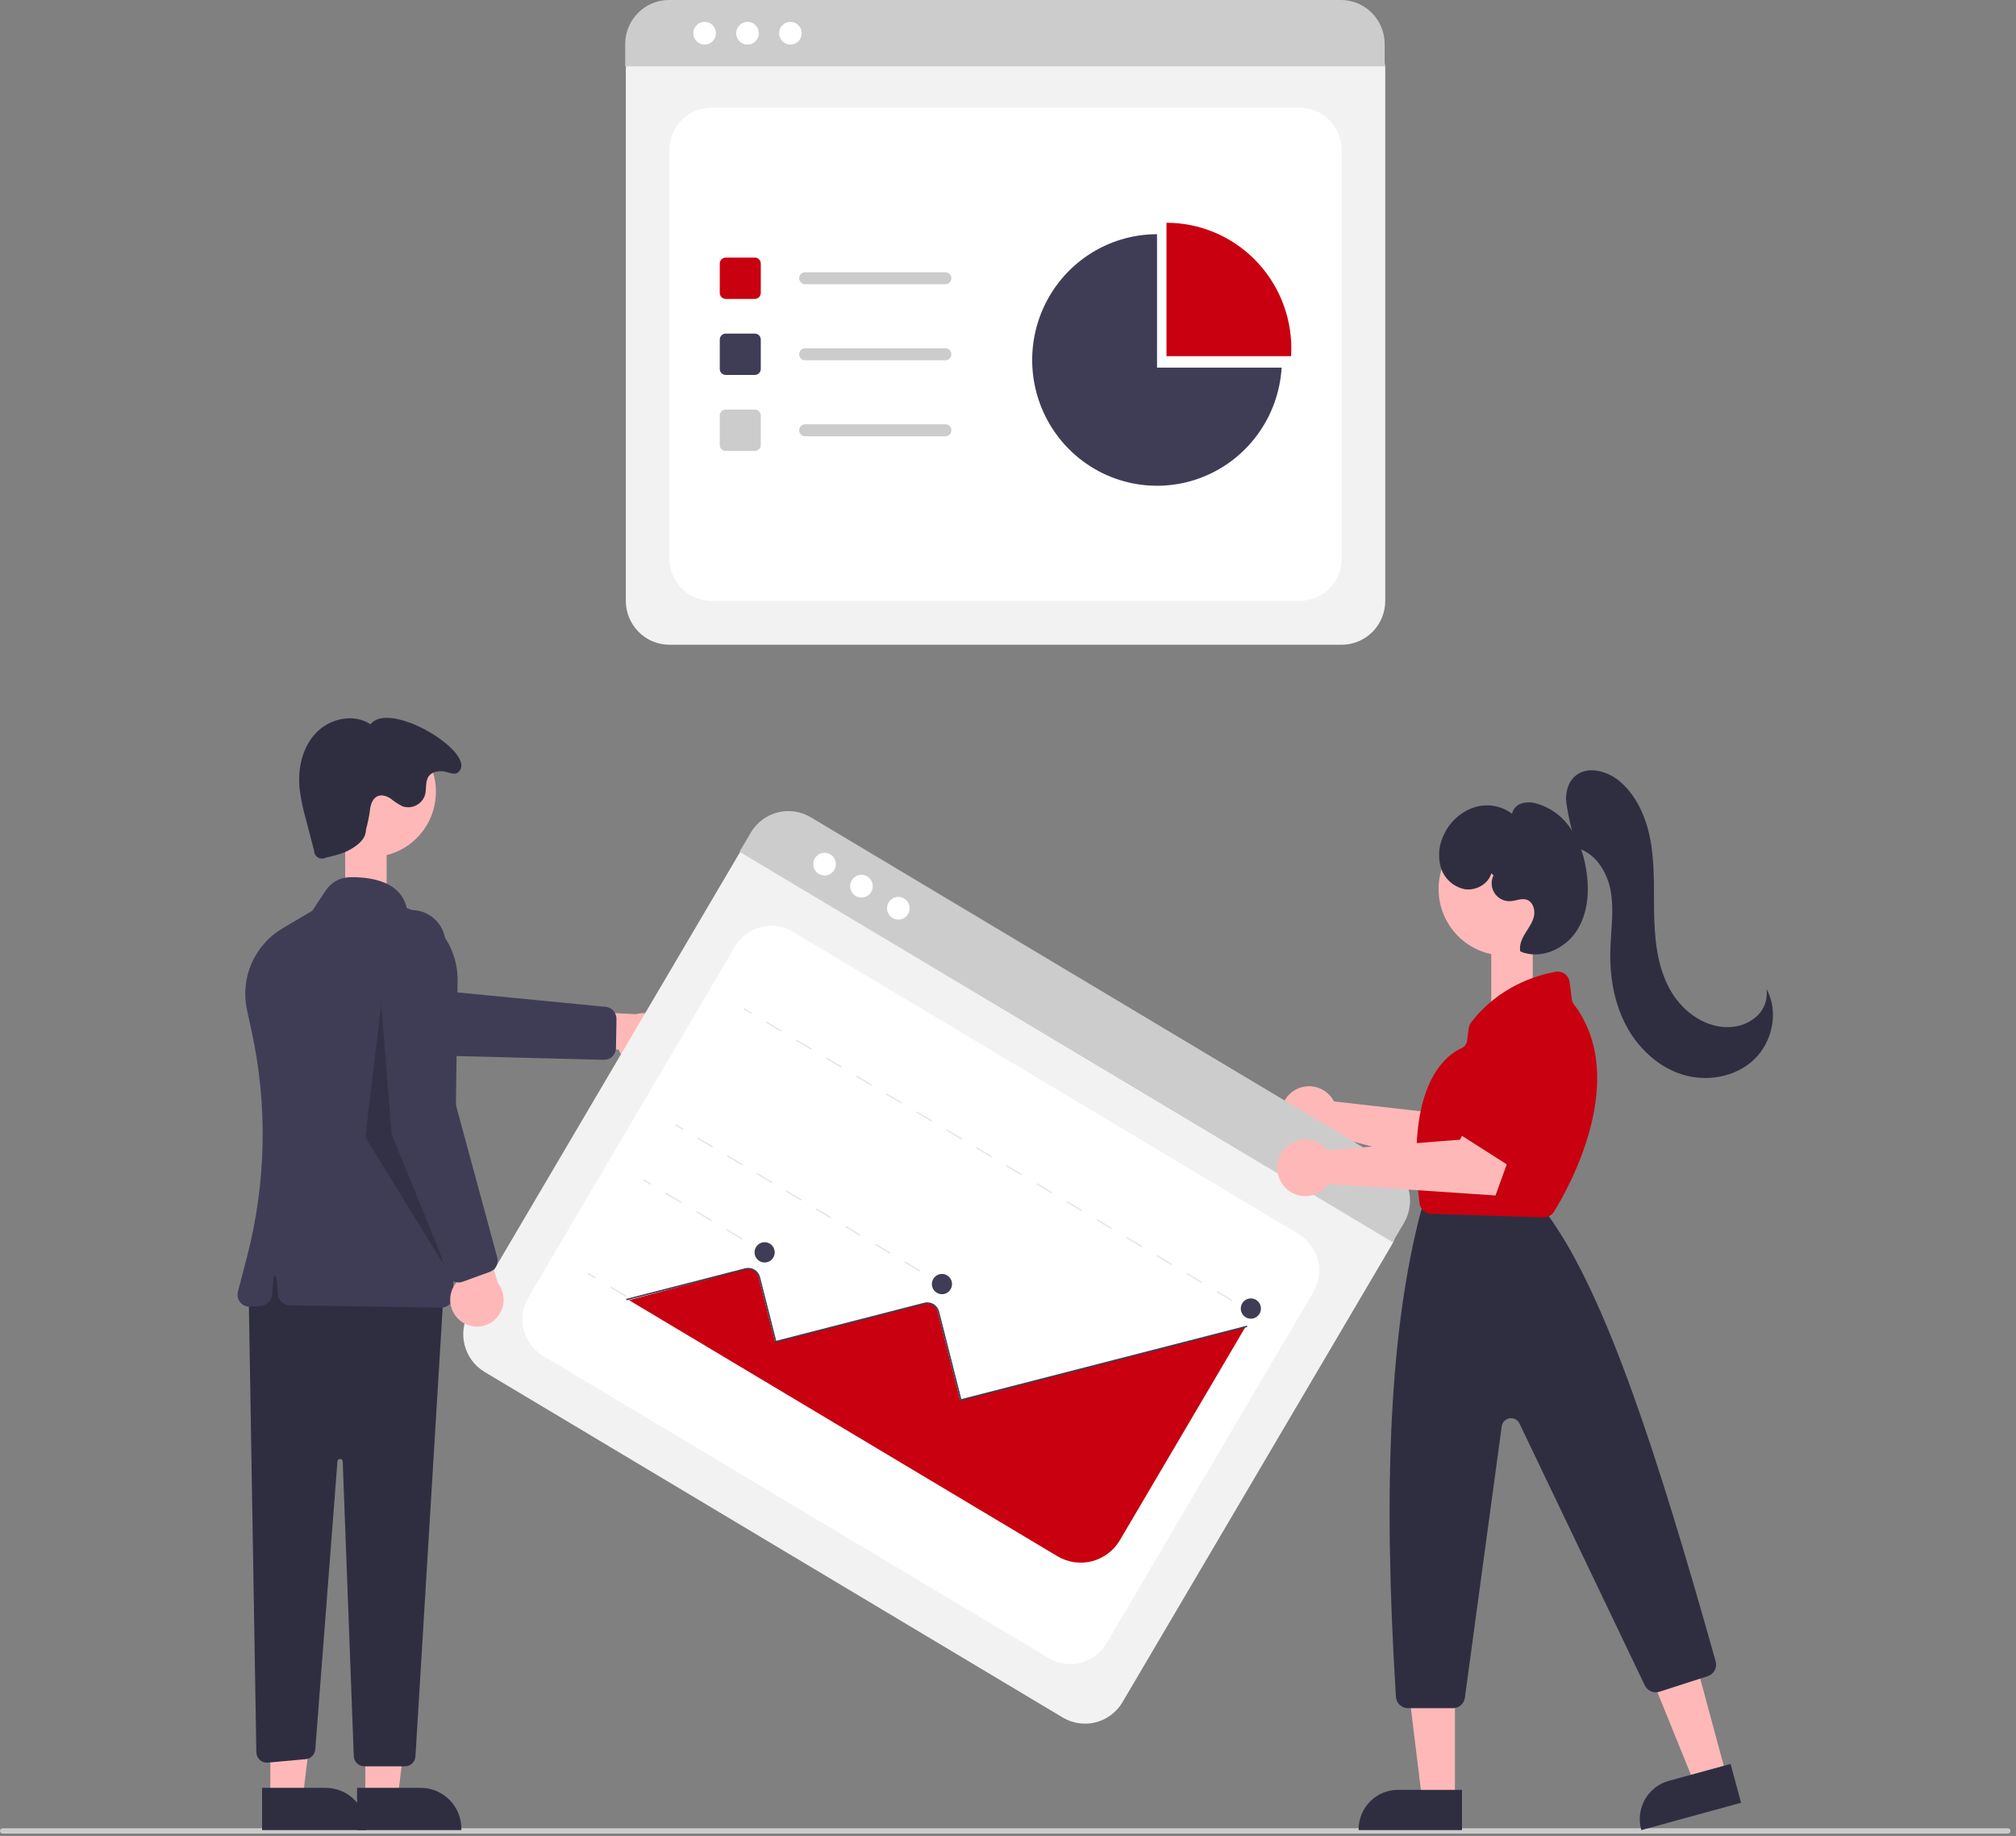 <svg width="146" height="133" viewBox="0 0 146 133" fill="none" xmlns="http://www.w3.org/2000/svg">
<rect x="0" y="0" width="146" height="133" fill="#808080" stroke="none"/>
<g clip-path="url(#clip0_350_294)">
<path d="M97.169 46.696H48.475C47.639 46.695 46.838 46.36 46.247 45.765C45.656 45.169 45.323 44.362 45.322 43.52V4.986C45.323 4.368 45.566 3.777 45.999 3.341C46.432 2.904 47.02 2.659 47.632 2.658H97.972C98.595 2.659 99.192 2.909 99.632 3.352C100.073 3.796 100.321 4.398 100.321 5.026V43.52C100.32 44.362 99.988 45.169 99.397 45.765C98.806 46.36 98.004 46.695 97.169 46.696Z" fill="#F2F2F2"/>
<path d="M51.533 43.519H94.112C94.923 43.519 95.7 43.195 96.274 42.617C96.847 42.039 97.169 41.256 97.169 40.439V10.877C97.169 10.06 96.847 9.277 96.274 8.699C95.7 8.121 94.923 7.797 94.112 7.797H51.533C50.722 7.797 49.944 8.121 49.371 8.699C48.798 9.277 48.476 10.06 48.476 10.877V40.439C48.476 41.256 48.798 42.039 49.371 42.617C49.944 43.195 50.722 43.519 51.533 43.519Z" fill="white"/>
<path d="M100.278 4.803H45.278V3.186C45.279 2.341 45.613 1.531 46.207 0.934C46.8 0.337 47.604 0.001 48.443 0H97.114C97.952 0.001 98.756 0.337 99.35 0.934C99.943 1.531 100.277 2.341 100.278 3.186V4.803Z" fill="#CCCCCC"/>
<path d="M51.028 3.231C51.48 3.231 51.847 2.862 51.847 2.407C51.847 1.951 51.48 1.582 51.028 1.582C50.576 1.582 50.21 1.951 50.21 2.407C50.21 2.862 50.576 3.231 51.028 3.231Z" fill="white"/>
<path d="M54.136 3.231C54.588 3.231 54.954 2.862 54.954 2.407C54.954 1.951 54.588 1.582 54.136 1.582C53.684 1.582 53.317 1.951 53.317 2.407C53.317 2.862 53.684 3.231 54.136 3.231Z" fill="white"/>
<path d="M57.242 3.231C57.694 3.231 58.061 2.862 58.061 2.407C58.061 1.951 57.694 1.582 57.242 1.582C56.79 1.582 56.424 1.951 56.424 2.407C56.424 2.862 56.79 3.231 57.242 3.231Z" fill="white"/>
<path d="M54.666 21.65H52.557C52.443 21.65 52.333 21.604 52.252 21.523C52.172 21.441 52.126 21.331 52.126 21.215V19.091C52.126 18.976 52.172 18.865 52.252 18.784C52.333 18.702 52.443 18.656 52.557 18.656H54.666C54.78 18.656 54.89 18.702 54.971 18.784C55.052 18.865 55.097 18.976 55.097 19.091V21.215C55.097 21.331 55.052 21.441 54.971 21.523C54.89 21.604 54.78 21.65 54.666 21.65Z" fill="#C8000F"/>
<path d="M54.666 27.155H52.557C52.443 27.155 52.333 27.109 52.252 27.028C52.172 26.946 52.126 26.836 52.126 26.72V24.596C52.126 24.48 52.172 24.37 52.252 24.289C52.333 24.207 52.443 24.161 52.557 24.161H54.666C54.78 24.161 54.89 24.207 54.971 24.289C55.052 24.37 55.097 24.48 55.097 24.596V26.72C55.097 26.836 55.052 26.946 54.971 27.028C54.89 27.109 54.78 27.155 54.666 27.155Z" fill="#3F3D56"/>
<path d="M54.666 32.66H52.557C52.443 32.66 52.333 32.614 52.252 32.532C52.172 32.451 52.126 32.34 52.126 32.225V30.101C52.126 29.985 52.172 29.875 52.252 29.793C52.333 29.712 52.443 29.666 52.557 29.666H54.666C54.78 29.666 54.89 29.712 54.971 29.793C55.052 29.875 55.097 29.985 55.097 30.101V32.225C55.097 32.34 55.052 32.451 54.971 32.532C54.89 32.614 54.78 32.66 54.666 32.66Z" fill="#CCCCCC"/>
<path d="M68.469 20.588H58.308C58.194 20.588 58.085 20.542 58.004 20.46C57.923 20.379 57.878 20.268 57.878 20.153C57.878 20.038 57.923 19.928 58.004 19.846C58.085 19.765 58.194 19.719 58.308 19.719H68.469C68.525 19.719 68.581 19.73 68.634 19.752C68.686 19.773 68.734 19.805 68.774 19.846C68.814 19.886 68.846 19.934 68.868 19.987C68.89 20.04 68.901 20.096 68.901 20.153C68.901 20.21 68.89 20.267 68.868 20.32C68.846 20.373 68.814 20.421 68.774 20.461C68.734 20.501 68.686 20.533 68.634 20.555C68.581 20.577 68.525 20.588 68.469 20.588Z" fill="#CCCCCC"/>
<path d="M68.469 26.093H58.308C58.194 26.093 58.085 26.047 58.004 25.965C57.923 25.884 57.878 25.773 57.878 25.658C57.878 25.543 57.923 25.433 58.004 25.351C58.085 25.27 58.194 25.224 58.308 25.224H68.469C68.583 25.224 68.693 25.269 68.773 25.351C68.854 25.432 68.9 25.543 68.9 25.658C68.9 25.773 68.854 25.884 68.773 25.965C68.693 26.047 68.583 26.093 68.469 26.093Z" fill="#CCCCCC"/>
<path d="M68.469 31.598H58.308C58.194 31.598 58.085 31.552 58.004 31.47C57.923 31.389 57.878 31.278 57.878 31.163C57.878 31.048 57.923 30.938 58.004 30.856C58.085 30.775 58.194 30.729 58.308 30.729H68.469C68.525 30.728 68.581 30.739 68.634 30.761C68.686 30.783 68.734 30.815 68.774 30.855C68.814 30.896 68.846 30.944 68.868 30.997C68.89 31.049 68.901 31.106 68.901 31.163C68.901 31.22 68.89 31.277 68.868 31.33C68.846 31.382 68.814 31.43 68.774 31.471C68.734 31.511 68.686 31.543 68.634 31.565C68.581 31.587 68.525 31.598 68.469 31.598Z" fill="#CCCCCC"/>
<path d="M93.502 25.797C93.513 25.614 93.519 25.43 93.519 25.244C93.519 22.828 92.566 20.511 90.871 18.803C89.175 17.095 86.875 16.135 84.478 16.135V25.797H93.502Z" fill="#C8000F"/>
<path d="M83.793 26.625V16.963C82.028 16.963 80.302 17.483 78.827 18.46C77.352 19.436 76.193 20.827 75.493 22.459C74.793 24.091 74.582 25.895 74.887 27.646C75.192 29.398 75.999 31.021 77.208 32.316C78.418 33.611 79.977 34.521 81.694 34.934C83.41 35.346 85.209 35.244 86.869 34.639C88.528 34.034 89.976 32.953 91.033 31.528C92.09 30.104 92.71 28.4 92.817 26.625H83.793Z" fill="#3F3D56"/>
<path d="M145.409 132.8H0.191C0.14 132.8 0.092 132.78 0.056 132.744C0.02 132.708 0 132.659 0 132.608C0 132.557 0.02 132.508 0.056 132.471C0.092 132.435 0.14 132.415 0.191 132.415H145.409C145.46 132.415 145.508 132.435 145.544 132.471C145.58 132.508 145.6 132.557 145.6 132.608C145.6 132.659 145.58 132.708 145.544 132.744C145.508 132.78 145.46 132.8 145.409 132.8Z" fill="#CCCCCC"/>
<path d="M96.435 79.498C96.498 79.585 96.555 79.677 96.605 79.773L106.18 80.858L107.573 78.962L110.687 80.706L107.946 85.311L96.214 82.209C95.916 82.498 95.537 82.689 95.128 82.756C94.719 82.823 94.3 82.763 93.926 82.584C93.552 82.405 93.241 82.115 93.034 81.754C92.827 81.392 92.735 80.976 92.769 80.56C92.802 80.144 92.961 79.749 93.223 79.426C93.486 79.103 93.839 78.868 94.237 78.753C94.635 78.638 95.059 78.647 95.451 78.78C95.844 78.913 96.187 79.163 96.435 79.498Z" fill="#FFB8B8"/>
<path d="M47.576 77.007C47.333 77.15 47.063 77.238 46.783 77.265C46.504 77.292 46.222 77.257 45.957 77.162C45.692 77.067 45.452 76.914 45.252 76.715C45.052 76.516 44.898 76.276 44.8 76.01L37.974 76.154L39.865 73.129L46.057 73.457C46.511 73.321 46.998 73.357 47.426 73.559C47.855 73.761 48.194 74.115 48.382 74.552C48.569 74.99 48.59 75.481 48.441 75.934C48.293 76.386 47.985 76.768 47.576 77.007Z" fill="#FFB8B8"/>
<path d="M44.575 76.141C44.521 76.323 44.409 76.483 44.256 76.594C44.103 76.706 43.918 76.764 43.729 76.76L31.235 76.44L19.922 73.065C19.611 72.972 19.321 72.818 19.069 72.611C18.818 72.404 18.61 72.149 18.457 71.861C18.304 71.572 18.209 71.256 18.179 70.93C18.148 70.604 18.182 70.276 18.279 69.964C18.376 69.651 18.533 69.362 18.742 69.111C18.951 68.861 19.207 68.654 19.495 68.505C19.784 68.355 20.099 68.264 20.423 68.238C20.747 68.212 21.072 68.251 21.381 68.353L31.601 71.73L43.869 72.923C44.084 72.945 44.282 73.047 44.426 73.209C44.57 73.371 44.648 73.582 44.646 73.8L44.61 75.908C44.609 75.987 44.597 76.065 44.575 76.141Z" fill="#3F3D56"/>
<path d="M26.456 130.261L28.799 130.261L29.913 121.157L26.456 121.157L26.456 130.261Z" fill="#FFB8B8"/>
<path d="M25.859 129.49L30.473 129.49H30.473C30.859 129.49 31.241 129.567 31.598 129.716C31.955 129.865 32.279 130.083 32.552 130.358C32.825 130.633 33.041 130.959 33.189 131.319C33.337 131.678 33.413 132.063 33.413 132.452V132.549L25.86 132.549L25.859 129.49Z" fill="#2F2E41"/>
<path d="M19.578 130.261L21.92 130.261L23.035 121.157L19.577 121.157L19.578 130.261Z" fill="#FFB8B8"/>
<rect x="25" y="61" width="3" height="3" fill="#FFB8B8"/>
<path d="M18.98 129.49L23.594 129.49H23.594C23.98 129.49 24.362 129.567 24.719 129.716C25.076 129.865 25.4 130.083 25.673 130.358C25.946 130.633 26.162 130.959 26.31 131.319C26.458 131.678 26.534 132.063 26.534 132.452V132.549L18.981 132.549L18.98 129.49Z" fill="#2F2E41"/>
<path d="M18.006 93.468L18.565 126.908C18.567 127.014 18.59 127.119 18.634 127.215C18.678 127.311 18.741 127.398 18.819 127.468C18.897 127.539 18.989 127.593 19.089 127.626C19.188 127.66 19.294 127.672 19.399 127.662L22.14 127.411C22.32 127.395 22.488 127.315 22.615 127.185C22.741 127.056 22.819 126.885 22.833 126.704L24.438 105.845C24.441 105.796 24.463 105.75 24.5 105.717C24.536 105.684 24.583 105.666 24.632 105.667C24.68 105.668 24.727 105.688 24.762 105.722C24.797 105.757 24.817 105.803 24.819 105.852L25.621 127.189C25.628 127.388 25.712 127.576 25.855 127.715C25.997 127.853 26.187 127.93 26.385 127.93H29.325C29.519 127.93 29.707 127.855 29.848 127.721C29.99 127.586 30.076 127.402 30.087 127.207L32.145 93.276L19.917 90.195L18.006 93.468Z" fill="#2F2E41"/>
<path d="M26.876 62.069C29.468 62.069 31.569 59.952 31.569 57.34C31.569 54.729 29.468 52.612 26.876 52.612C24.284 52.612 22.183 54.729 22.183 57.34C22.183 59.952 24.284 62.069 26.876 62.069Z" fill="#FFB8B8"/>
<path d="M31.965 94.708C31.961 94.708 31.956 94.708 31.952 94.708L20.978 94.538C20.767 94.535 20.565 94.453 20.41 94.309C20.254 94.166 20.157 93.969 20.136 93.758L20.012 92.506C20.009 92.482 19.998 92.46 19.981 92.444C19.963 92.428 19.94 92.419 19.916 92.419C19.893 92.419 19.87 92.428 19.852 92.444C19.835 92.46 19.824 92.482 19.821 92.506L19.693 93.799C19.673 94.001 19.583 94.19 19.439 94.332C19.294 94.475 19.105 94.561 18.904 94.576L18.128 94.637C17.991 94.647 17.854 94.625 17.728 94.571C17.602 94.517 17.49 94.434 17.402 94.328C17.314 94.222 17.253 94.096 17.223 93.962C17.193 93.827 17.195 93.687 17.23 93.553L17.898 90.988C19.28 85.657 19.391 80.072 18.222 74.689L17.891 73.168C17.64 72.032 17.755 70.845 18.218 69.779C18.68 68.713 19.467 67.822 20.464 67.235L22.62 65.962L23.598 64.484C23.787 64.199 24.042 63.964 24.34 63.799C24.639 63.634 24.973 63.544 25.313 63.536C26.677 63.506 29.017 63.758 29.457 65.768C30.547 66.143 31.49 66.856 32.152 67.806C32.814 68.755 33.16 69.891 33.141 71.051L32.825 93.854C32.822 94.082 32.73 94.299 32.569 94.459C32.408 94.618 32.191 94.708 31.965 94.708Z" fill="#3F3D56"/>
<path d="M26.509 60.066C26.489 60.734 26.029 61.121 25.463 61.471C24.898 61.821 24.237 61.973 23.589 62.12C23.502 62.166 23.405 62.189 23.306 62.187C23.208 62.184 23.112 62.157 23.027 62.106C22.942 62.055 22.872 61.983 22.823 61.897C22.774 61.811 22.748 61.714 22.747 61.614L22.154 59.338C21.943 58.611 21.791 57.868 21.696 57.117C21.553 55.671 21.893 54.116 22.895 53.071C23.896 52.026 25.633 51.654 26.833 52.46C28.257 50.627 34.767 54.676 33.161 55.951C32.876 56.177 32.439 55.891 32.076 55.863C31.714 55.835 31.307 55.899 31.077 56.183C30.776 56.553 30.907 57.105 30.783 57.567C30.732 57.73 30.649 57.88 30.54 58.011C30.43 58.141 30.296 58.248 30.146 58.326C29.995 58.404 29.831 58.451 29.662 58.464C29.493 58.478 29.323 58.457 29.162 58.404C28.862 58.255 28.58 58.073 28.321 57.86C28.043 57.673 27.692 57.535 27.379 57.653C26.966 57.808 26.819 58.317 26.782 58.759C26.719 59.2 26.628 59.637 26.509 60.066Z" fill="#2F2E41"/>
<path opacity="0.2" d="M27.605 72.739L28.369 82.172L32.381 91.991L26.458 82.365L27.605 72.739Z" fill="black"/>
<path d="M76.97 124.398L35.092 99.365C34.373 98.934 33.854 98.234 33.647 97.418C33.44 96.602 33.563 95.737 33.989 95.012L53.502 61.871C53.815 61.34 54.325 60.957 54.918 60.804C55.511 60.652 56.14 60.742 56.667 61.057L99.961 86.936C100.497 87.257 100.884 87.779 101.038 88.387C101.192 88.995 101.101 89.64 100.783 90.18L81.29 123.286C80.863 124.01 80.168 124.534 79.358 124.742C78.548 124.95 77.689 124.827 76.97 124.398Z" fill="#F2F2F2"/>
<path d="M39.328 98.204L75.948 120.094C76.645 120.511 77.478 120.632 78.264 120.43C79.05 120.227 79.724 119.719 80.137 119.017L95.107 93.593C95.521 92.89 95.641 92.051 95.44 91.259C95.239 90.467 94.735 89.788 94.038 89.372L57.418 67.482C56.721 67.065 55.888 66.944 55.102 67.147C54.316 67.349 53.642 67.857 53.229 68.559L38.259 93.983C37.845 94.686 37.725 95.525 37.926 96.317C38.127 97.109 38.631 97.787 39.328 98.204Z" fill="white"/>
<path d="M100.857 89.967L53.556 61.692L54.375 60.301C54.804 59.575 55.501 59.05 56.313 58.842C57.126 58.633 57.988 58.757 58.709 59.188L100.568 84.21C101.289 84.641 101.811 85.344 102.018 86.162C102.226 86.981 102.103 87.849 101.676 88.576L100.857 89.967Z" fill="#CCCCCC"/>
<path d="M59.715 63.411C60.167 63.411 60.533 63.042 60.533 62.587C60.533 62.131 60.167 61.762 59.715 61.762C59.263 61.762 58.897 62.131 58.897 62.587C58.897 63.042 59.263 63.411 59.715 63.411Z" fill="white"/>
<path d="M62.387 65.009C62.839 65.009 63.205 64.639 63.205 64.184C63.205 63.729 62.839 63.359 62.387 63.359C61.935 63.359 61.568 63.729 61.568 64.184C61.568 64.639 61.935 65.009 62.387 65.009Z" fill="white"/>
<path d="M65.059 66.606C65.511 66.606 65.877 66.237 65.877 65.781C65.877 65.326 65.511 64.957 65.059 64.957C64.607 64.957 64.24 65.326 64.24 65.781C64.24 66.237 64.607 66.606 65.059 66.606Z" fill="white"/>
<path d="M90.332 94.794L90.279 94.884L90.818 95.206L90.871 95.116L90.332 94.794Z" fill="#E6E6E6"/>
<path d="M89.192 94.234L88.104 93.584L88.157 93.494L89.245 94.144L89.192 94.234ZM87.016 92.934L85.929 92.284L85.982 92.194L87.07 92.844L87.016 92.934ZM84.841 91.634L83.753 90.984L83.807 90.893L84.894 91.543L84.841 91.634ZM82.666 90.333L81.578 89.683L81.631 89.593L82.719 90.243L82.666 90.333ZM80.49 89.033L79.403 88.383L79.456 88.293L80.544 88.943L80.49 89.033ZM78.315 87.733L77.228 87.083L77.281 86.992L78.368 87.642L78.315 87.733ZM76.14 86.433L75.052 85.782L75.106 85.692L76.193 86.342L76.14 86.433ZM73.965 85.132L72.877 84.482L72.93 84.392L74.018 85.042L73.965 85.132ZM71.789 83.832L70.702 83.182L70.755 83.091L71.843 83.742L71.789 83.832ZM69.614 82.532L68.526 81.882L68.58 81.791L69.667 82.441L69.614 82.532ZM67.439 81.231L66.351 80.581L66.404 80.491L67.492 81.141L67.439 81.231ZM65.263 79.931L64.176 79.281L64.229 79.191L65.317 79.841L65.263 79.931ZM63.088 78.631L62.001 77.981L62.054 77.89L63.141 78.54L63.088 78.631ZM60.913 77.33L59.825 76.68L59.878 76.59L60.966 77.24L60.913 77.33ZM58.738 76.03L57.65 75.38L57.703 75.29L58.791 75.94L58.738 76.03ZM56.562 74.73L55.475 74.08L55.528 73.989L56.615 74.639L56.562 74.73Z" fill="#E6E6E6"/>
<path d="M53.902 73.017L53.849 73.107L54.387 73.429L54.44 73.339L53.902 73.017Z" fill="#E6E6E6"/>
<path d="M67.705 92.635L67.651 92.726L68.19 93.047L68.243 92.957L67.705 92.635Z" fill="#E6E6E6"/>
<path d="M66.58 92.085L65.509 91.445L65.562 91.355L66.633 91.995L66.58 92.085ZM64.437 90.805L63.366 90.164L63.419 90.074L64.49 90.714L64.437 90.805ZM62.294 89.524L61.223 88.883L61.276 88.793L62.347 89.433L62.294 89.524ZM60.151 88.243L59.08 87.602L59.133 87.512L60.205 88.152L60.151 88.243ZM58.008 86.962L56.937 86.321L56.99 86.231L58.062 86.871L58.008 86.962ZM55.865 85.681L54.794 85.04L54.847 84.95L55.919 85.59L55.865 85.681ZM53.722 84.4L52.651 83.759L52.704 83.669L53.776 84.309L53.722 84.4ZM51.579 83.119L50.508 82.478L50.561 82.388L51.633 83.028L51.579 83.119Z" fill="#E6E6E6"/>
<path d="M48.951 81.425L48.898 81.516L49.436 81.837L49.489 81.747L48.951 81.425Z" fill="#E6E6E6"/>
<path d="M54.864 90.338L54.81 90.428L55.349 90.75L55.402 90.66L54.864 90.338Z" fill="#E6E6E6"/>
<path d="M53.708 89.769L52.606 89.11L52.659 89.02L53.761 89.679L53.708 89.769ZM51.504 88.451L50.401 87.792L50.454 87.702L51.557 88.361L51.504 88.451ZM49.299 87.133L48.196 86.474L48.249 86.384L49.352 87.043L49.299 87.133Z" fill="#E6E6E6"/>
<path d="M46.609 85.403L46.556 85.494L47.094 85.816L47.147 85.725L46.609 85.403Z" fill="#E6E6E6"/>
<path d="M50.867 97.126L50.813 97.217L51.352 97.539L51.405 97.448L50.867 97.126Z" fill="#E6E6E6"/>
<path d="M49.711 96.558L48.609 95.899L48.662 95.809L49.764 96.468L49.711 96.558ZM47.506 95.24L46.404 94.581L46.457 94.491L47.56 95.15L47.506 95.24ZM45.302 93.922L44.199 93.263L44.252 93.173L45.355 93.832L45.302 93.922Z" fill="#E6E6E6"/>
<path d="M42.612 92.192L42.559 92.282L43.097 92.604L43.15 92.514L42.612 92.192Z" fill="#E6E6E6"/>
<path d="M45.553 94.167L76.585 112.717C77.337 113.165 78.235 113.295 79.082 113.077C79.928 112.859 80.654 112.312 81.101 111.555L90.168 96.156L90.106 96.121L69.533 101.412L67.904 94.983C67.874 94.864 67.817 94.754 67.738 94.661C67.659 94.568 67.56 94.494 67.448 94.446C67.276 94.377 67.087 94.366 66.909 94.416L56.128 97.188L54.937 92.488C54.911 92.386 54.866 92.291 54.803 92.207C54.741 92.123 54.663 92.053 54.574 91.999C54.484 91.946 54.386 91.911 54.283 91.896C54.18 91.881 54.075 91.887 53.974 91.912C53.902 91.932 46.886 93.805 45.553 94.167Z" fill="#C8000F"/>
<path d="M45.368 94.177L45.342 94.076L53.969 91.857C54.197 91.798 54.438 91.833 54.64 91.954C54.843 92.075 54.989 92.272 55.047 92.501L56.215 97.109L66.936 94.352C67.164 94.293 67.405 94.329 67.608 94.45C67.81 94.57 67.956 94.767 68.014 94.997L69.62 101.333L90.299 96.014L90.325 96.116L69.545 101.461L67.913 95.023C67.888 94.922 67.843 94.828 67.782 94.745C67.72 94.662 67.643 94.592 67.554 94.54C67.466 94.487 67.368 94.452 67.266 94.437C67.165 94.422 67.061 94.428 66.962 94.454L56.14 97.237L54.946 92.527C54.895 92.325 54.766 92.151 54.587 92.045C54.409 91.938 54.196 91.907 53.995 91.959L45.368 94.177Z" fill="#3F3D56"/>
<path d="M55.376 91.441C55.779 91.441 56.106 91.112 56.106 90.705C56.106 90.299 55.779 89.969 55.376 89.969C54.972 89.969 54.645 90.299 54.645 90.705C54.645 91.112 54.972 91.441 55.376 91.441Z" fill="#3F3D56"/>
<path d="M68.217 93.738C68.62 93.738 68.947 93.409 68.947 93.002C68.947 92.596 68.62 92.267 68.217 92.267C67.813 92.267 67.486 92.596 67.486 93.002C67.486 93.409 67.813 93.738 68.217 93.738Z" fill="#3F3D56"/>
<path d="M90.588 95.51C90.991 95.51 91.318 95.181 91.318 94.774C91.318 94.368 90.991 94.039 90.588 94.039C90.184 94.039 89.857 94.368 89.857 94.774C89.857 95.181 90.184 95.51 90.588 95.51Z" fill="#3F3D56"/>
<path d="M33.32 95.647C33.101 95.47 32.923 95.247 32.799 94.993C32.675 94.739 32.608 94.46 32.602 94.177C32.596 93.894 32.652 93.614 32.766 93.355C32.879 93.096 33.048 92.865 33.26 92.679L30.703 86.3L34.181 87.007L36.075 92.957C36.362 93.336 36.501 93.808 36.466 94.283C36.43 94.758 36.223 95.204 35.884 95.535C35.544 95.867 35.096 96.061 34.623 96.082C34.151 96.103 33.687 95.948 33.32 95.647Z" fill="#FFB8B8"/>
<path d="M33.277 92.884C33.089 92.897 32.901 92.848 32.743 92.744C32.585 92.639 32.465 92.486 32.403 92.306L28.264 80.424L27.38 68.57C27.356 68.244 27.396 67.916 27.498 67.605C27.601 67.295 27.764 67.008 27.977 66.762C28.191 66.515 28.451 66.314 28.742 66.17C29.033 66.025 29.35 65.941 29.674 65.921C29.998 65.901 30.323 65.947 30.63 66.054C30.936 66.162 31.218 66.33 31.46 66.549C31.701 66.768 31.897 67.032 32.036 67.328C32.175 67.624 32.254 67.944 32.269 68.271L32.764 79.097L36.012 91.076C36.068 91.286 36.044 91.51 35.944 91.703C35.845 91.896 35.677 92.044 35.474 92.119L33.505 92.834C33.432 92.861 33.355 92.878 33.277 92.884Z" fill="#3F3D56"/>
<path d="M110.007 82.355C109.929 82.321 109.858 82.276 109.793 82.221L105.945 78.954C105.852 78.876 105.777 78.779 105.724 78.67C105.67 78.56 105.64 78.441 105.635 78.319C105.629 78.197 105.649 78.076 105.693 77.962C105.737 77.849 105.803 77.745 105.889 77.659L109.381 74.126C109.528 73.976 109.723 73.885 109.931 73.868C110.139 73.851 110.346 73.91 110.514 74.035L113.155 75.967C113.32 76.088 113.438 76.263 113.488 76.462C113.539 76.66 113.519 76.871 113.432 77.056L111.147 81.924C111.05 82.131 110.876 82.292 110.663 82.372C110.451 82.453 110.215 82.446 110.007 82.355Z" fill="#C8000F"/>
<path d="M125.016 128.553L122.718 129.183L119.212 120.55L122.604 119.621L125.016 128.553Z" fill="#FFB8B8"/>
<path d="M120.851 128.985L125.33 127.757L126.09 130.569L118.866 132.549L118.853 132.503C118.655 131.769 118.754 130.987 119.129 130.327C119.504 129.667 120.123 129.184 120.851 128.985Z" fill="#2F2E41"/>
<rect x="108" y="69" width="3" height="5" fill="#FFB8B8"/>
<path d="M105.367 130.321L102.985 130.32L101.852 121.063L105.367 121.063L105.367 130.321Z" fill="#FFB8B8"/>
<path d="M101.236 129.635H105.878V132.549H98.392V132.501C98.392 131.741 98.691 131.012 99.225 130.474C99.758 129.937 100.482 129.635 101.236 129.635Z" fill="#2F2E41"/>
<path d="M108.956 69.198C111.591 69.198 113.728 67.045 113.728 64.389C113.728 61.734 111.591 59.581 108.956 59.581C106.32 59.581 104.184 61.734 104.184 64.389C104.184 67.045 106.32 69.198 108.956 69.198Z" fill="#FFB8B8"/>
<path d="M105.222 123.72H101.967C101.744 123.72 101.53 123.634 101.368 123.481C101.206 123.327 101.107 123.117 101.093 122.894C100.123 107.357 100.691 96.213 102.879 87.821C102.888 87.784 102.9 87.748 102.914 87.713L103.088 87.274C103.153 87.11 103.265 86.97 103.41 86.871C103.554 86.772 103.725 86.72 103.9 86.72H110.594C110.72 86.72 110.845 86.748 110.96 86.801C111.074 86.854 111.176 86.931 111.258 87.028L112.167 88.097C112.185 88.118 112.202 88.139 112.218 88.161C116.317 93.922 119.992 105.184 124.247 120.322C124.31 120.542 124.285 120.778 124.177 120.979C124.07 121.181 123.889 121.333 123.672 121.402L120.174 122.529C119.973 122.593 119.756 122.582 119.563 122.498C119.369 122.415 119.212 122.264 119.12 122.073L110.042 103.102C109.978 102.969 109.874 102.861 109.745 102.792C109.615 102.724 109.467 102.7 109.323 102.723C109.179 102.746 109.046 102.815 108.943 102.92C108.841 103.025 108.775 103.161 108.755 103.306L106.088 122.959C106.059 123.169 105.955 123.362 105.796 123.502C105.637 123.642 105.433 123.72 105.222 123.72Z" fill="#2F2E41"/>
<path d="M111.8 88.175C111.791 88.175 111.782 88.175 111.773 88.175L103.642 87.916C103.433 87.91 103.233 87.829 103.078 87.686C102.924 87.544 102.826 87.351 102.801 87.142C101.77 78.735 104.597 76.483 105.86 75.905C105.966 75.857 106.057 75.783 106.126 75.689C106.194 75.594 106.237 75.484 106.251 75.368L106.36 74.487C106.379 74.332 106.439 74.184 106.533 74.059C108.514 71.474 111.218 70.646 112.654 70.383C112.77 70.362 112.89 70.365 113.005 70.392C113.121 70.419 113.229 70.469 113.325 70.539C113.42 70.61 113.5 70.699 113.56 70.802C113.62 70.904 113.659 71.018 113.674 71.137L113.838 72.402C113.855 72.523 113.903 72.637 113.977 72.733C118.107 78.174 113.506 86.207 112.541 87.762C112.462 87.888 112.353 87.993 112.224 88.065C112.094 88.137 111.948 88.175 111.8 88.175Z" fill="#C8000F"/>
<path d="M114.206 61.399C113.852 60.317 113.59 59.206 113.424 58.078C113.372 57.421 113.539 56.715 114.013 56.262C114.902 55.414 116.41 55.818 117.339 56.62C118.681 57.78 119.351 59.562 119.604 61.325C119.856 63.088 119.745 64.88 119.806 66.661C119.867 68.441 120.12 70.272 121.02 71.804C121.921 73.337 123.593 74.514 125.356 74.383C126.068 74.344 126.744 74.056 127.266 73.568C127.523 73.322 127.717 73.017 127.833 72.68C127.948 72.343 127.982 71.983 127.931 71.63C128.833 73.256 128.376 75.459 127.031 76.738C125.687 78.016 123.62 78.377 121.852 77.831C120.085 77.286 118.631 75.917 117.762 74.274C116.893 72.63 116.575 70.731 116.621 68.869C116.657 67.44 116.898 65.998 116.658 64.589C116.418 63.179 115.543 61.748 114.162 61.416L114.206 61.399Z" fill="#2F2E41"/>
<path d="M108.007 63.253C107.771 64.045 106.871 64.534 106.061 64.4C105.658 64.315 105.285 64.122 104.982 63.842C104.679 63.561 104.456 63.202 104.339 62.805C104.116 61.999 104.208 61.138 104.594 60.398C104.806 59.954 105.104 59.556 105.469 59.229C105.834 58.901 106.26 58.649 106.722 58.487C107.187 58.332 107.682 58.291 108.165 58.369C108.649 58.447 109.106 58.641 109.5 58.934C109.542 58.756 109.63 58.593 109.756 58.461C109.881 58.328 110.039 58.232 110.214 58.182C110.565 58.087 110.936 58.092 111.285 58.198C112.29 58.486 113.16 59.124 113.742 59.999C114.316 60.87 114.696 61.857 114.855 62.891C115.129 64.441 115.028 66.135 114.164 67.447C113.3 68.759 111.532 69.533 110.098 68.908C110.009 68.447 110.22 67.983 110.466 67.584C110.711 67.185 111.001 66.796 111.095 66.337C111.189 65.877 111.009 65.315 110.568 65.164C110.191 65.036 109.79 65.244 109.393 65.269C109.168 65.283 108.943 65.237 108.741 65.136C108.539 65.035 108.366 64.883 108.241 64.693C108.116 64.504 108.043 64.285 108.028 64.058C108.014 63.831 108.059 63.604 108.159 63.4L108.007 63.253Z" fill="#2F2E41"/>
<path d="M95.912 83.061C95.99 83.135 96.064 83.215 96.13 83.3L105.737 82.546L106.75 80.42L110.134 81.541L108.304 86.584L96.203 85.766C95.963 86.106 95.627 86.366 95.238 86.509C94.849 86.653 94.426 86.673 94.025 86.568C93.625 86.464 93.265 86.239 92.994 85.923C92.724 85.607 92.555 85.216 92.51 84.801C92.465 84.386 92.547 83.967 92.744 83.601C92.942 83.234 93.245 82.936 93.614 82.747C93.984 82.558 94.401 82.487 94.811 82.543C95.222 82.6 95.606 82.78 95.912 83.061Z" fill="#FFB8B8"/>
<path d="M110.083 84.9C110.002 84.876 109.924 84.842 109.853 84.796L105.599 82.089C105.497 82.023 105.409 81.938 105.341 81.837C105.273 81.736 105.227 81.622 105.206 81.502C105.184 81.382 105.187 81.259 105.215 81.14C105.243 81.022 105.295 80.91 105.368 80.813L108.35 76.833C108.475 76.665 108.656 76.547 108.86 76.502C109.063 76.457 109.277 76.487 109.46 76.588L112.338 78.139C112.517 78.236 112.658 78.393 112.735 78.583C112.812 78.773 112.82 78.984 112.759 79.18L111.154 84.316C111.086 84.534 110.936 84.718 110.736 84.826C110.536 84.935 110.302 84.962 110.083 84.9Z" fill="#C8000F"/>
</g>
<defs>
<clipPath id="clip0_350_294">
<rect width="145.6" height="132.8" fill="white"/>
</clipPath>
</defs>
</svg>
